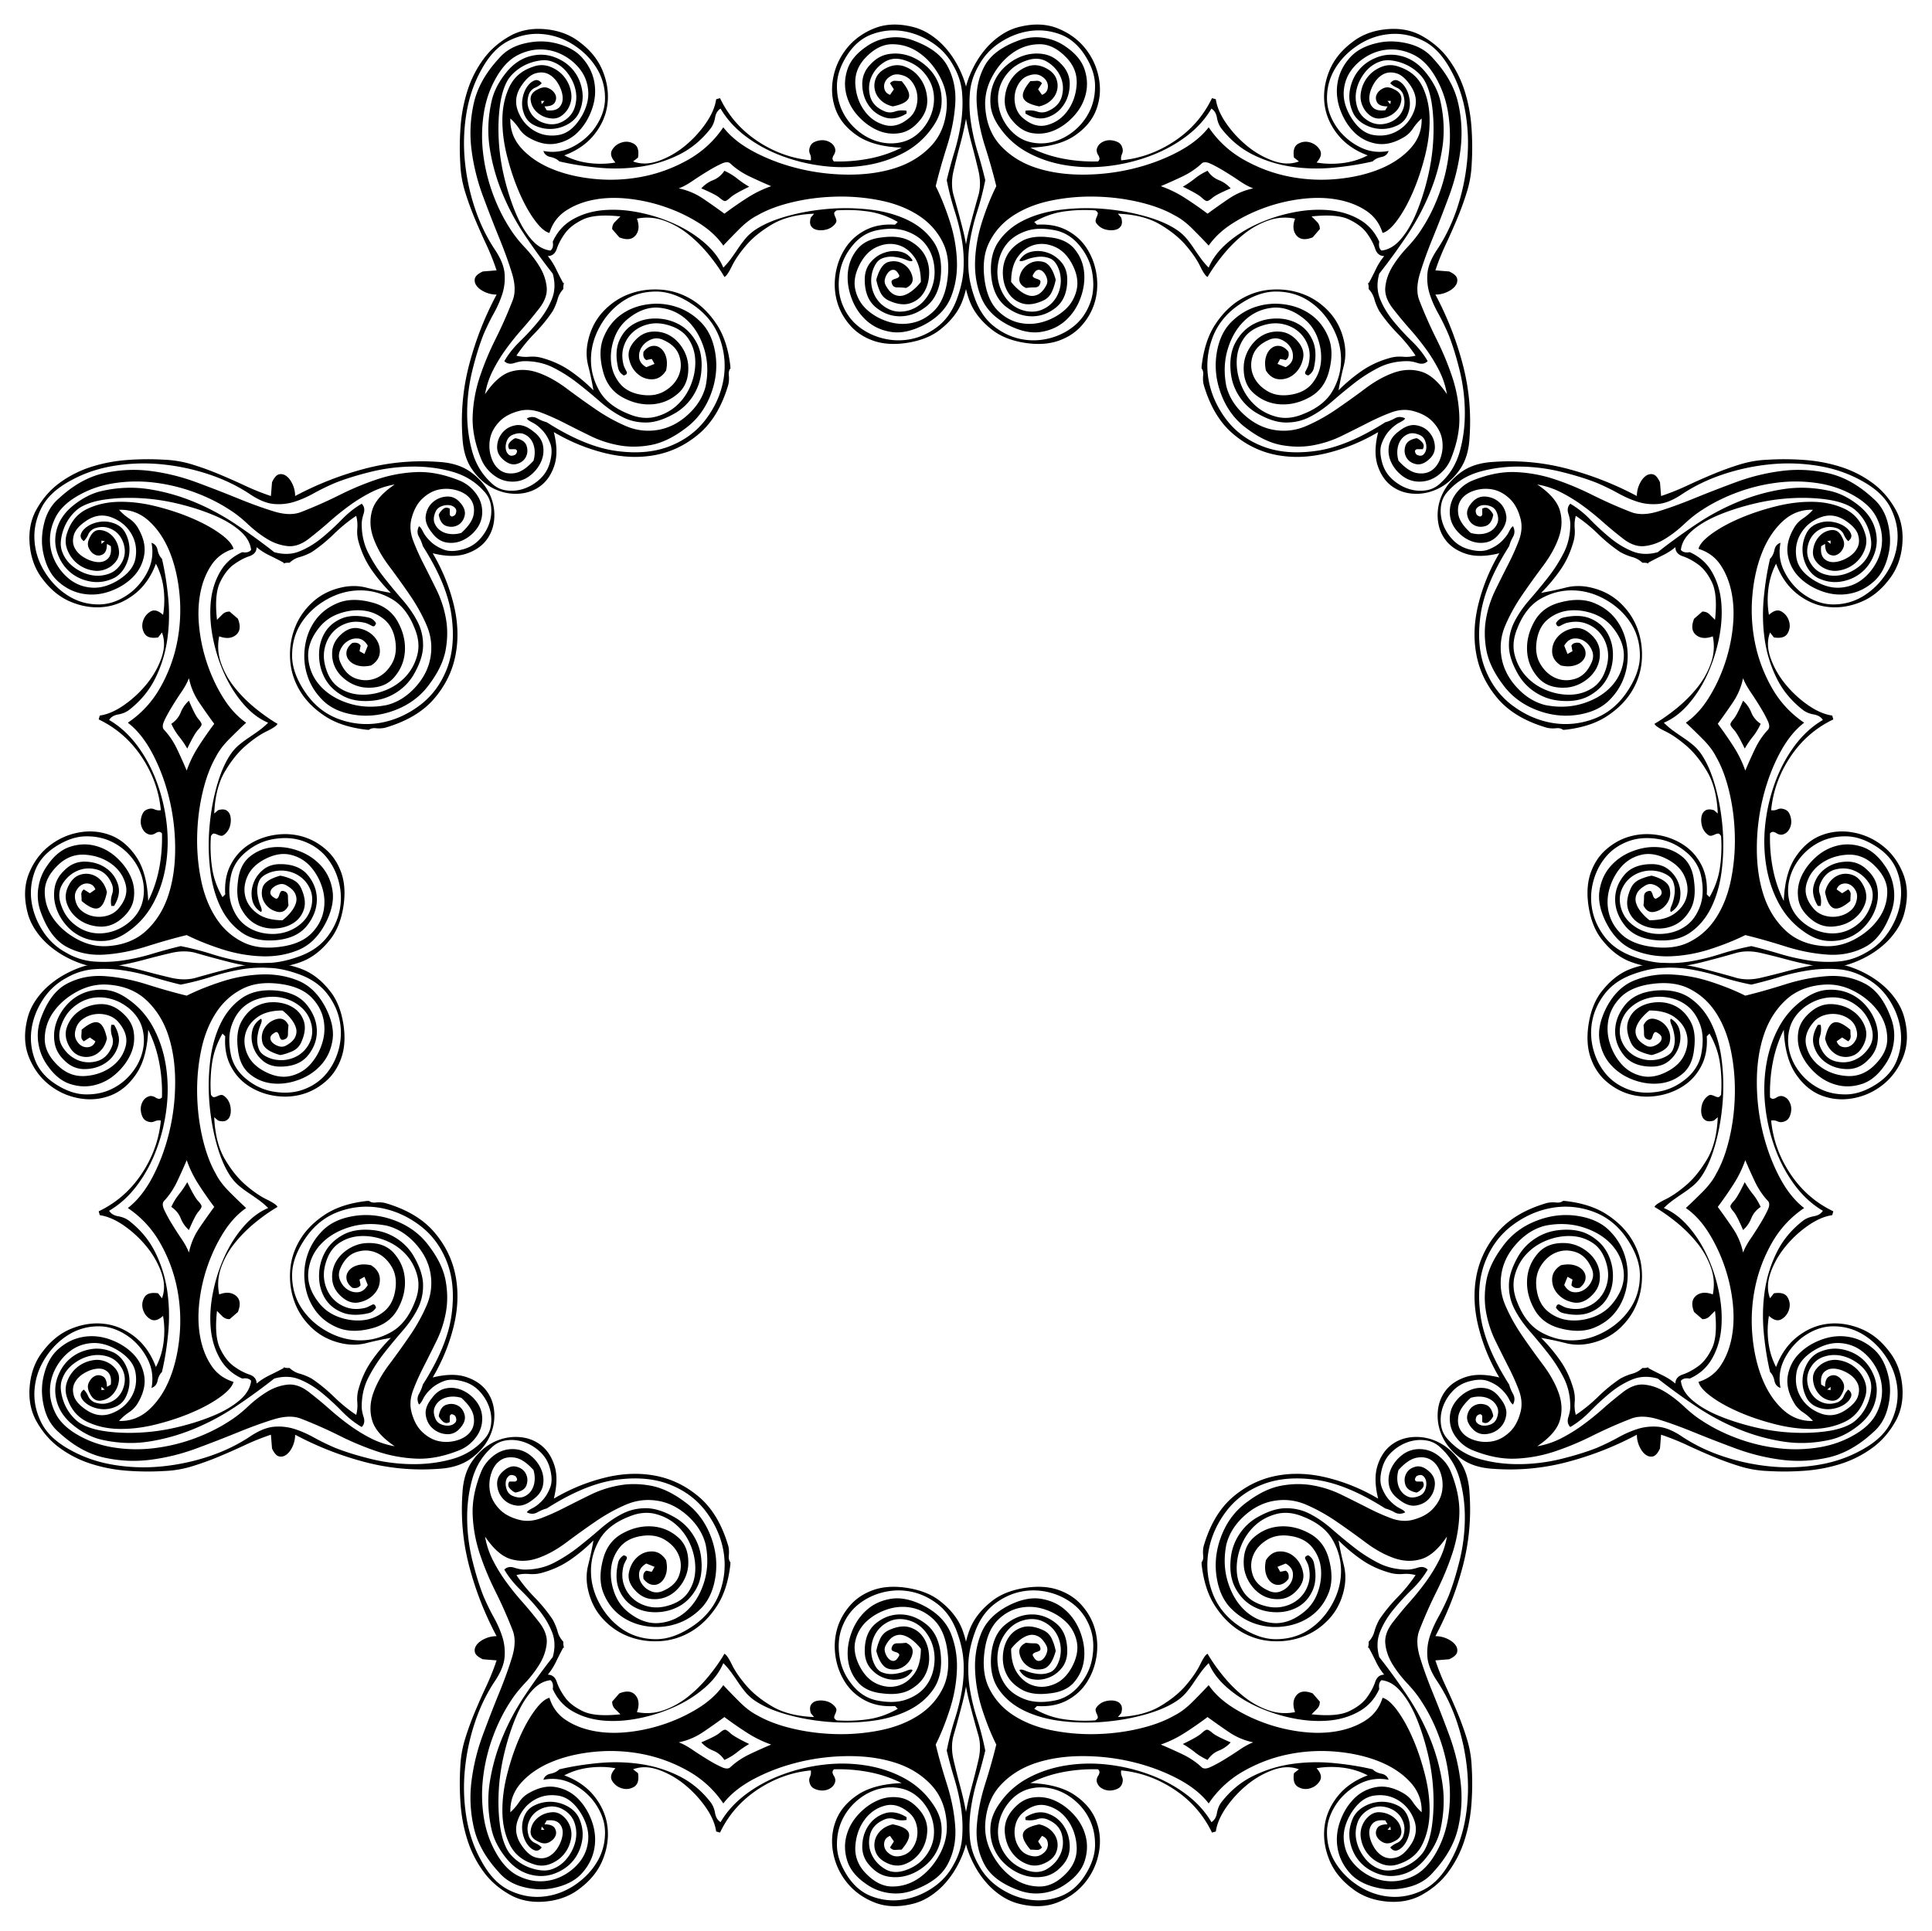 <svg xmlns="http://www.w3.org/2000/svg" xmlns:xlink="http://www.w3.org/1999/xlink" viewBox="-821.312 -820.871 1642.625 1641.742"><g id="b"><g id="a"><path d="M-361.66-427.462c2.18-4.525 2.881-9.204 2.106-14.035-.782-4.84-3.508-8.97-8.188-12.4-5.306-4.37-10.292-6.161-14.97-5.38-4.68.776-8.422 2.808-11.23 6.083-2.806 3.275-4.37 7.091-4.678 11.462-.314 4.365 1.244 8.108 4.679 11.229 4.05 3.743 7.954 5.147 11.697 4.21 3.742-.935 6.389-2.887 7.953-5.848 1.557-2.968 1.791-6.162.701-9.59-1.096-3.437-4.29-5.615-9.59-6.55-1.565.62-3.122 1.79-4.68 3.508-1.564 1.711-1.717 3.663-.467 5.848h5.146c1.244.622 1.711 1.404 1.404 2.34-.314.936-.783 1.71-1.404 2.339-2.5 1.243-4.444 1.17-5.848-.234s-2.185-3.202-2.339-5.38c-.16-2.186.234-4.371 1.17-6.55.935-2.186 2.492-3.743 4.678-4.678 3.743-1.565 6.938-1.8 9.591-.702 2.646 1.089 4.752 2.807 6.317 5.146 1.556 2.339 2.492 5.066 2.807 8.188.307 3.114 0 6.235-.937 9.357-5.613 6.235-10.92 9.744-15.906 10.526-4.993.775-9.204-.08-12.632-2.573-3.436-2.5-5.93-6.243-7.486-11.229-1.564-4.992-1.871-10.058-.936-15.204.936-5.147 3.509-9.986 7.72-14.504 4.21-4.525 10.213-7.72 18.012-9.591 5.615-1.25 11.535-.702 17.778 1.637 6.236 2.34 12.867 5.3 19.884 8.89a1463.931 1463.931 0 0021.99 10.994c7.639 3.743 15.746 6.39 24.328 7.954 8.575 1.556 17.544 1.477 26.902-.234 9.356-1.718 19.02-6.316 29.007-13.802 9.978-7.178 17.31-16.842 21.989-29.007 4.678-12.164 5.92-24.328 3.742-36.492-1.871-10.608-5.928-19.03-12.164-25.265-6.243-6.243-13.334-10.607-21.287-13.1-7.954-2.5-16.141-3.12-24.562-1.871-8.422 1.243-15.834 4.21-22.224 8.89-6.396 4.678-11.228 10.994-14.503 18.948-3.275 7.953-3.509 17.383-.702 28.304 2.493 10.293 7.873 17.78 16.141 22.458 8.26 4.678 16.682 6.783 25.264 6.316 8.575-.468 16.141-3.59 22.691-9.357 6.55-5.776 9.357-14.116 8.421-25.03-.628-5.308-2.5-10.22-5.614-14.738-3.121-4.525-6.864-7.88-11.228-10.059-4.372-2.186-9.123-3.041-14.27-2.573-5.146.468-9.752 2.88-13.801 7.252-4.679 4.986-6.477 10.132-5.38 15.44 1.089 5.299 3.428 9.59 7.017 12.865 3.582 3.275 7.72 4.913 12.398 4.913 4.986 0 9.043-2.5 12.165-7.487.935-4.371.935-8.187 0-11.461-.936-3.276-2.5-5.776-4.679-7.486-2.186-1.718-4.606-2.34-7.252-1.872-2.653.469-5.073 2.106-7.252 4.913-.628 3.429.154 5.768 2.34 7.017l4.678-.935 2.34 4.21-7.018 2.807c-3.743-2.185-5.775-4.912-6.082-8.187-.315-3.275.468-6.316 2.34-9.123 1.87-2.807 4.517-4.913 7.952-6.316 3.429-1.404 7.018-1.17 10.761.702 6.857 3.114 11.229 7.558 13.1 13.333 1.872 5.768 1.71 11.302-.468 16.609-2.185 5.3-6.082 9.665-11.696 13.1-5.614 3.429-12.325 4.518-20.118 3.275-8.114-1.25-14.27-4.525-18.48-9.825-4.21-5.307-6.63-11.308-7.252-18.012-.628-6.711.307-13.495 2.807-20.351 2.493-6.865 6.55-12.48 12.164-16.843 8.729-6.864 17.545-9.826 26.434-8.89 8.89.936 16.609 4.445 23.159 10.527 6.55 6.082 11.382 14.109 14.504 24.095 3.113 9.978 3.582 20.585 1.403 31.813-2.186 9.044-7.179 17.15-14.971 24.33-7.8 7.17-16.375 11.534-25.732 13.099-9.357 1.557-18.407.468-27.136-3.275-8.735-3.743-17.31-8.502-25.731-14.27a717.441 717.441 0 01-24.797-17.778c-8.115-6.082-16.141-10.527-24.094-13.334-7.954-2.807-15.673-3.121-23.159-.936-7.486 2.179-14.818 8.575-21.99 19.182 1.244-7.179 3.51-13.962 6.785-20.351a136.107 136.107 0 0111.228-18.247 225.758 225.758 0 0113.568-16.842 343.318 343.318 0 0013.801-16.61c5.3-6.55 7.64-12.865 7.019-18.947-.63-6.083-2.654-11.93-6.082-17.544-3.436-5.615-7.647-11.076-12.633-16.376-4.992-5.307-9.05-10.453-12.164-15.439-5.928-9.05-10.922-19.11-14.972-30.177a151.384 151.384 0 01-8.187-34.152c-1.404-11.697-1.17-23.32.702-34.856 1.872-11.542 5.768-22.15 11.696-31.814 4.986-8.114 10.76-13.801 17.31-17.076 6.55-3.276 13.174-4.84 19.885-4.679 6.703.154 13.019 1.872 18.948 5.146 5.921 3.276 10.76 7.486 14.503 12.632 3.743 5.147 5.848 11.068 6.316 17.779.468 6.703-1.33 13.64-5.38 20.82-5.614 9.664-12.245 15.124-19.884 16.374-7.646 1.243-14.584 0-20.819-3.743-6.243-3.743-10.76-9.203-13.568-16.374-2.807-7.18-2.032-14.197 2.339-21.054 4.05-6.243 8.188-9.986 12.399-11.228 4.21-1.25 7.953-1.016 11.228.702 3.275 1.71 6.001 4.444 8.187 8.187 2.179 3.743 3.43 7.405 3.743 10.994.307 3.583-.629 6.55-2.807 8.89-2.186 2.34-5.775 3.194-10.76 2.573l-1.872-3.275c4.678 0 7.639-1.17 8.89-3.509 1.242-2.339 1.322-4.605.233-6.784-1.096-2.186-2.968-3.904-5.614-5.146-2.654-1.25-5.695-.936-9.124.935-4.678 2.179-6.71 5.38-6.082 9.591.622 4.211 2.646 7.72 6.082 10.527 3.43 2.807 7.487 4.364 12.165 4.678 4.678.308 8.89-2.032 12.632-7.017 3.114-4.679 4.284-9.591 3.509-14.738-.783-5.146-2.734-9.671-5.849-13.567-3.12-3.904-7.097-6.784-11.93-8.656-4.84-1.871-9.752-1.871-14.737 0-9.357 3.114-15.988 8.729-19.884 16.843-3.903 8.107-5.928 17.23-6.082 27.37-.161 10.132 1.17 20.739 3.977 31.814 2.807 11.067 6.236 21.287 10.293 30.644 4.05 9.357 8.421 17.23 13.1 23.627 4.678 6.389 8.889 10.058 12.632 10.994 2.493-8.114 7.171-14.43 14.035-18.948 6.857-4.525 14.891-7.646 24.095-9.357 9.196-1.718 19.182-1.952 29.942-.702a142.639 142.639 0 0131.346 7.252c10.132 3.582 19.49 8.107 28.072 13.568 8.575 5.453 15.358 11.77 20.351 18.947 3.743-4.057 8.26-8.735 13.568-14.035 5.3-5.307 10.446-9.203 15.44-11.697 8.106-4.678 18.085-8.42 29.942-11.228 11.85-2.807 24.167-4.371 36.96-4.678 12.786-.314 25.338.774 37.662 3.275 12.318 2.493 23.079 6.704 32.282 12.632 9.196 5.921 16.141 13.64 20.82 23.159 4.678 9.51 5.767 21.287 3.275 35.322-1.871 9.98-5.541 17.618-10.995 22.925-5.46 5.3-11.623 8.656-18.48 10.06-6.864 1.403-13.729 1.008-20.586-1.17-6.864-2.186-12.792-5.542-17.778-10.06-4.993-4.524-8.268-10.139-9.825-16.842-1.564-6.71-.314-13.963 3.743-21.755 3.743-7.179 8.575-12.09 14.503-14.738 5.922-2.653 11.697-3.274 17.31-1.87 5.615 1.403 10.367 4.75 14.27 10.058 3.897 5.3 5.849 12.471 5.849 21.522-1.872 2.492-4.138 4.831-6.784 7.017-2.654 2.179-5.308 3.662-7.954 4.444-2.653.776-5.307.542-7.953-.7-2.654-1.251-5.074-3.904-7.252-7.955-.936-1.871-1.097-3.823-.468-5.848.621-2.032 1.557-3.743 2.807-5.146 1.243-1.403 2.647-2.105 4.21-2.105 1.558 0 2.962 1.088 4.212 3.274.935 1.243 1.089 2.179.468 2.808-.629.621-1.484 1.089-2.574 1.403-1.096.307-2.032.702-2.807 1.17-.782.468-1.016 1.323-.702 2.573.622 2.493 2.179 3.743 4.679 3.743 2.807 0 5.3.153 7.486.468 4.678-2.186 6.47-5.462 5.38-9.826-1.097-4.371-3.509-7.8-7.252-10.292-3.743-2.5-7.953-3.202-12.632-2.106-4.678 1.09-8.268 6.155-10.76 15.206.62 3.428 1.71 6.857 3.275 10.292 1.557 3.429 4.05 5.922 7.485 7.486 6.857 3.114 12.786 3.897 17.779 2.34 4.985-1.565 8.889-4.526 11.696-8.89 2.807-4.371 4.364-9.518 4.679-15.439.306-5.929-.863-11.39-3.51-16.375-2.653-4.993-6.944-9.123-12.865-12.398-5.929-3.275-13.729-4.291-23.393-3.041-9.357.936-16.375 4.21-21.053 9.825-4.679 5.614-7.413 12.084-8.188 19.416-.782 7.324.234 14.81 3.041 22.456 2.807 7.64 7.091 14.036 12.866 19.183 5.768 5.146 12.786 8.341 21.054 9.59 8.26 1.244 17.544-.781 27.837-6.082 11.229-5.928 18.787-13.728 22.69-23.392 3.897-9.671 5.615-20.118 5.147-31.346-.468-11.229-2.5-22.384-6.082-33.452-3.59-11.075-7.566-20.98-11.93-29.708 2.493-10.293 5.687-21.602 9.59-33.92 3.897-12.325 6.236-24.328 7.019-36.025.774-11.696-1.404-22.383-6.55-32.047-5.147-9.672-15.366-17.157-30.644-22.457-6.55-2.186-13.261-2.734-20.118-1.638-6.865 1.09-13.1 3.662-18.714 7.72-8.115 5.614-13.334 12.003-15.674 19.182-2.339 7.171-2.653 14.19-.935 21.053 1.71 6.857 5.066 13.02 10.059 18.48 4.985 5.453 10.526 9.51 16.608 12.165 6.083 2.646 12.398 3.428 18.948 2.34 6.55-1.098 12.472-5.074 17.779-11.931 4.05-5.308 5.848-11.156 5.38-17.545-.468-6.396-2.42-12.011-5.848-16.843-3.436-4.839-7.88-8.268-13.334-10.292-5.46-2.032-11.155-1.331-17.077 2.105-3.742 2.178-6.243 4.912-7.485 8.187-1.25 3.275-1.484 6.55-.702 9.825.775 3.275 2.493 6.155 5.147 8.655 2.646 2.493 6.001 4.211 10.058 5.147 7.793-1.564 12.318-3.977 13.568-7.252 1.243-3.275-.782-8.033-6.082-14.27-1.564 0-3.275-.08-5.146-.233-1.872-.161-3.436.54-4.679 2.105l3.275 5.146-3.275 4.679c-2.5-.936-4.057-2.5-4.679-4.679-.628-2.185-.467-4.291.468-6.315.936-2.032 2.647-3.743 5.147-5.147 2.493-1.403 5.453-1.637 8.89-.702 3.742.936 6.703 2.88 8.888 5.849 2.179 2.96 3.582 6.235 4.211 9.824.621 3.583.468 7.171-.468 10.761-.935 3.582-2.653 6.623-5.146 9.123-7.179 6.55-14.35 8.89-21.522 7.018-7.178-1.872-13.026-5.929-17.544-12.165-4.525-6.242-7.098-13.567-7.72-21.989-.628-8.421 2.025-15.906 7.954-22.456 7.486-8.115 15.278-12.165 23.392-12.165 8.422 0 16.141 2.493 23.16 7.486 7.017 4.986 12.785 11.696 17.31 20.118 4.518 8.421 6.47 17.15 5.848 26.2-.936 13.406-5.38 24.328-13.334 32.75-7.954 8.42-17.859 14.576-29.709 18.48-11.857 3.896-25.11 5.847-39.767 5.847-14.35 0-28.386-1.637-42.107-4.911-13.728-3.276-26.434-7.954-38.13-14.036-11.696-6.083-20.666-13.18-26.901-21.288-7.8 11.536-17.779 20.74-29.943 27.604-12.164 6.857-24.957 11.615-38.364 14.27a141.378 141.378 0 01-40.47 2.105c-13.567-1.25-25.732-4.058-36.492-8.422-10.76-4.371-19.497-10.22-26.2-17.544-6.71-7.332-9.905-15.834-9.591-25.498 2.808 2.493 5.3 5.38 7.486 8.655 2.179 3.275 4.985 5.848 8.421 7.72 8.107 4.678 15.826 6.316 23.16 4.912 7.324-1.403 13.567-4.759 18.713-10.058 5.147-5.308 9.043-11.777 11.696-19.417 2.647-7.646 3.275-15.285 1.872-22.924-1.404-7.647-4.913-14.584-10.527-20.82-5.614-6.242-13.882-10.453-24.796-12.632-7.8-1.564-16.068-1.25-24.797.936-8.735 2.178-15.753 6.39-21.053 12.632-11.228 12.165-18.326 24.87-21.288 38.13-2.967 13.253-3.588 26.507-1.87 39.767 1.71 13.254 4.912 26.2 9.59 38.832 4.68 12.632 9.277 24.483 13.802 35.558 4.518 11.067 8.188 21.206 10.995 30.41 2.807 9.196 2.96 16.916.467 23.159a388.613 388.613 0 01-14.503 32.75c-5.307 10.6-9.752 21.286-13.334 32.047a119.983 119.983 0 00-6.082 33.218c-.467 11.382 1.945 23.626 7.252 36.726 2.179 5.3 5.687 9.825 10.527 13.568 4.831 3.743 10.212 5.614 16.14 5.614 5.301 0 10.06-1.564 14.27-4.678 4.21-3.123 7.405-6.946 9.59-11.463zm.468-307.613h2.808l-2.34 2.807-.468-2.807zm141.76 59.65c4.365-2.653 8.26-4.758 11.696-6.316 3.43-1.564 5.922-1.564 7.486 0 4.679 4.365 10.132 8.027 16.375 10.995a452.92 452.92 0 0018.246 8.188c-7.178 2.492-14.035 5.848-20.585 10.058a322.842 322.842 0 00-19.182 13.334 539.579 539.579 0 00-18.246-12.866c-6.243-4.21-13.1-7.098-20.586-8.655 3.429-1.25 7.325-3.355 11.696-6.316a294.647 294.647 0 0113.1-8.421z"/><path d="M-381.075-401.028c7.325-.314 13.721-2.5 19.182-6.55 5.453-4.057 9.43-9.905 11.93-17.545 2.493-7.646 2.34-17.076-.468-28.305 13.722 8.107 28.145 14.036 43.277 17.779 15.125 3.742 29.548 4.283 43.276 1.637 13.721-2.653 26.12-8.736 37.194-18.246 11.068-9.518 19.256-23.32 24.563-41.405.621-2.5.775-5.227.468-8.187-.256-2.413.226-4.349 1.415-5.828-.06-.529-.1-1.072-.1-1.642l.002-.043c-1.612-14.331-5.396-26.096-11.376-35.297-6.082-9.356-13.261-16.535-21.522-21.52-8.267-4.994-17.076-7.8-26.433-8.422-9.357-.629-18.246.622-26.668 3.743-8.421 3.114-15.834 8.107-22.223 14.971-6.397 6.857-10.688 15.278-12.866 25.264-1.564 7.172-1.484 14.11.234 20.82a275.023 275.023 0 014.445 20.82c-6.243-6.244-12.866-11.778-19.884-16.61-7.018-4.839-15.052-8.5-24.094-10.994-3.436-.936-7.019-1.25-10.761-.936-3.743.307-7.333 0-10.76-.935 4.363-6.55 9.51-12.867 15.438-18.949 5.921-6.082 11.068-12.398 15.44-18.948 1.871-3.436 3.274-6.864 4.21-10.293.847-3.11 2.47-5.956 4.853-8.551a11.659 11.659 0 01.549-5.016h-.723a288.763 288.763 0 01-6.083-11.93 54.519 54.519 0 00-7.017-10.995c3.743 0 6.315-2.105 7.72-6.316 1.403-4.21 3.742-8.582 7.017-13.1 3.275-4.525 8.341-8.421 15.205-11.696 6.857-3.275 17.465-4.138 31.814-2.573a1394.304 1394.304 0 00-4.678 4.678c-1.565 1.557-2.34 3.582-2.34 6.082l6.083 7.018c6.235 2.492 10.833 1.944 13.801-1.638 2.96-3.589 3.349-8.348 1.17-14.269 7.793-1.565 15.439-1.016 22.925 1.637 7.485 2.646 14.423 6.55 20.82 11.696 6.388 5.147 12.236 10.995 17.544 17.545 5.3 6.55 9.664 12.786 13.1 18.714 1.557-.629 3.662-3.67 6.316-9.123 2.646-5.461 6.703-11.389 12.164-17.778 5.454-6.397 12.785-12.325 21.989-17.779 9.196-5.46 21.126-8.502 35.79-9.123l-2.806 3.275c-.936 3.114-.863 5.533.234 7.251 1.089 1.711 2.807 2.807 5.146 3.276 2.34.468 4.832.387 7.486-.234 2.646-.629 4.912-1.872 6.784-3.743 1.557-1.564 2.259-2.888 2.105-3.977a9.98 9.98 0 00-.936-3.041c-.468-.935-.782-1.871-.935-2.807-.161-.936.54-1.871 2.105-2.807 9.043-.629 17.932-.315 26.667.936 8.729 1.242 17.15 4.21 25.265 8.889l-2.34 2.339c-9.671-.629-18.092.936-25.264 4.678-7.178 3.743-12.866 8.89-17.077 15.44-4.21 6.55-6.944 13.801-8.187 21.755-1.25 7.954-.862 15.673 1.17 23.159 2.025 7.486 5.767 14.343 11.228 20.585 5.454 6.235 12.552 10.761 21.288 13.568 8.106 2.493 17.383 2.88 27.837 1.17 10.446-1.718 19.101-5.074 25.966-10.06C-13.423-546.998-6.64-555.5-3.05-565.01c3.582-9.518 5.22-19.343 4.913-29.475-.314-10.14-1.799-20.432-4.445-30.878a918.4 918.4 0 00-8.187-30.177c-1.564-6.243-1.484-13.026.234-20.352a701.365 701.365 0 015.848-23.158 261.033 261.033 0 005.38-24.796c1.404-8.422 1.01-16.843-1.17-25.265-1.564-5.307-3.742-10.607-6.55-15.906a79.181 79.181 0 00-10.058-14.738 63.75 63.75 0 00-13.334-11.696c-4.993-3.275-10.293-5.541-15.907-6.785-11.857-2.806-22.537-2.265-32.048 1.639-9.518 3.895-17.237 9.59-23.158 17.076-5.93 7.485-9.753 15.907-11.463 25.264-1.718 9.357-.936 18.32 2.34 26.902 3.274 8.575 9.43 15.906 18.48 21.989 9.042 6.082 21.52 9.43 37.428 10.058-8.736 4.365-18.013 7.486-27.837 9.357a135.961 135.961 0 01-29.709 2.34c-.936-.936-1.33-1.872-1.17-2.807.154-.936.541-1.872 1.17-2.807.621-.937 1.009-2.033 1.17-3.276.153-1.25-.234-2.653-1.17-4.21-.936-1.565-2.42-2.807-4.445-3.743-2.032-.936-4.138-1.33-6.316-1.17-2.185.154-4.21.702-6.082 1.638-1.871.935-3.121 2.493-3.743 4.678-.628 1.872-.548 3.663.234 5.38a9.177 9.177 0 01.702 5.381c-16.221-1.564-31.346-7.018-45.382-16.375-14.035-9.357-24.642-21.521-31.814-36.493l-3.275.936c-.936 6.55-3.904 13.407-8.889 20.585-4.993 7.172-10.921 13.569-17.778 19.183-6.865 5.614-14.27 9.825-22.223 12.632-7.954 2.807-15.206 2.96-21.756.467l4.211-3.274c.936-5.929-.234-9.825-3.509-11.697-3.275-1.87-6.71-2.266-10.293-1.17-3.589 1.09-6.316 3.195-8.187 6.317-1.871 3.114-.936 6.703 2.807 10.76-7.179 1.243-14.584 1.404-22.223.468-7.647-.935-14.738-3.121-21.288-6.55 10.915-4.057 19.49-10.058 25.733-18.012 6.235-7.954 9.898-16.536 10.994-25.732 1.09-9.203-.234-18.48-3.977-27.837-3.742-9.357-10.139-17.471-19.182-24.328-7.8-6.243-17.237-9.986-28.305-11.23-11.075-1.249-20.98.309-29.708 4.68-9.986 5.3-18.013 12.084-24.095 20.352a92.75 92.75 0 00-13.802 27.135c-3.121 9.825-5.072 20.037-5.848 30.644-.782 10.6-.862 21.053-.233 31.346a92.365 92.365 0 003.976 23.627 246.541 246.541 0 008.187 22.691 552.815 552.815 0 009.826 22.223 207.442 207.442 0 018.889 22.223l-11.697.936c-4.056 1.87-6.316 3.896-6.783 6.082-.468 2.178.072 4.284 1.637 6.316 1.557 2.025 3.896 3.742 7.018 5.146a23.643 23.643 0 009.825 2.106c-9.986 18.714-17.706 38.363-23.159 58.95-5.46 20.584-7.412 41.638-5.848 63.16.621 10.913 3.428 19.883 8.42 26.9 4.987 7.019 10.835 12.238 17.546 15.674 6.703 3.428 13.72 4.986 21.053 4.679zm-9.357-2.807c-5.147-.63-9.591-2.808-13.334-6.55-7.8-7.18-13.18-16.142-16.14-26.902-2.97-10.76-4.372-22.07-4.211-33.92a153.367 153.367 0 014.444-34.854c2.807-11.39 5.921-21.449 9.357-30.177 2.807-6.55 5.768-12.632 8.89-18.246 3.113-5.615 5.533-11.156 7.251-16.609 1.71-5.46 2.34-11.155 1.872-17.077-.469-5.928-3.041-12.478-7.72-19.65-7.179-10.607-12.947-22.384-17.311-35.323-4.371-12.946-7.251-26.28-8.655-40-1.404-13.73-1.016-27.37 1.17-40.938 2.178-13.568 6.389-25.966 12.632-37.195 6.55-12.164 14.423-20.512 23.626-25.03 9.196-4.525 18.554-6.396 28.071-5.614 9.511.775 18.4 3.816 26.669 9.124 8.26 5.3 14.81 11.85 19.649 19.65 4.832 7.792 7.252 16.374 7.252 25.73 0 9.665-3.59 19.022-10.76 28.072-5.308 6.236-11.544 10.995-18.715 14.27-7.18 3.275-14.818 4.13-22.925 2.573.936 2.807 2.961 4.518 6.082 5.147 3.114.62 5.615 1.87 7.486 3.742 10.6 2.493 21.909 4.284 33.92 5.38 12.003 1.09 23.78.776 35.322-.935 11.536-1.718 22.457-5.147 32.75-10.293 10.293-5.146 19.182-12.559 26.668-22.223 1.871-2.5 3.114-5.541 3.742-9.123.622-3.59 2.179-6.163 4.68-7.72 5.299 9.043 12.55 16.996 21.754 23.861 9.196 6.857 19.489 12.398 30.878 16.609 11.383 4.21 23.16 7.017 35.323 8.421 12.165 1.403 24.095 1.17 35.791-.702 11.697-1.871 22.457-5.46 32.282-10.76 9.825-5.308 17.852-12.48 24.095-21.522 4.678-6.55 7.251-13.1 7.72-19.65.467-6.55-.469-12.632-2.808-18.246-2.34-5.614-5.848-10.454-10.527-14.503-4.678-4.057-9.751-6.945-15.205-8.656-5.46-1.718-10.994-2.105-16.609-1.17-5.614.937-10.607 3.743-14.97 8.422-4.994 4.985-7.413 10.833-7.253 17.545.154 6.703 1.945 12.551 5.38 17.544 3.43 4.985 8.027 8.421 13.802 10.293 5.768 1.871 11.93.774 18.48-3.275v-2.34c-3.436-.628-6.784-.394-10.059.702-3.275 1.09-6.476.855-9.59-.702-6.243-2.807-10.06-7.097-11.463-12.866-1.403-5.775-.936-11.228 1.404-16.375 2.339-5.146 6.082-9.283 11.228-12.398 5.146-3.12 11.148-3.435 18.012-.935 6.236 2.179 11.302 5.534 15.206 10.059 3.896 4.517 6.47 9.43 7.72 14.737 1.242 5.3 1.169 10.834-.235 16.609-1.403 5.768-4.137 11.148-8.187 16.14-4.993 5.922-10.76 9.745-17.31 11.463-6.55 1.71-13.18 1.71-19.884 0-6.711-1.718-12.866-4.913-18.48-9.59-5.615-4.68-9.986-10.294-13.1-16.844-3.122-6.55-4.606-13.882-4.445-21.989.153-8.114 3.041-16.535 8.655-25.263 5.614-8.736 12.632-14.665 21.053-17.78 8.422-3.12 16.997-4.057 25.732-2.806 8.729 1.243 17.077 4.445 25.03 9.59 7.954 5.147 14.11 11.77 18.48 19.885 4.365 7.485 6.858 15.358 7.487 23.626.621 8.26.306 16.529-.936 24.797-1.25 8.26-3.122 16.528-5.614 24.796a427.937 427.937 0 00-6.55 24.094c1.871 9.357 4.13 18.165 6.784 26.433 2.646 8.261 4.678 16.448 6.082 24.563 1.403 8.107 1.871 16.375 1.403 24.797-.468 8.421-2.573 17.464-6.316 27.135-3.743 9.357-9.123 16.682-16.14 21.989-7.018 5.3-14.504 8.728-22.457 10.293-7.954 1.557-15.908 1.323-23.86-.702-7.955-2.032-14.972-5.541-21.055-10.527-6.081-4.992-10.607-11.462-13.567-19.416-2.968-7.953-3.509-16.923-1.638-26.9 1.558-8.115 5.22-15.601 10.995-22.458 5.768-6.864 12.705-11.075 20.82-12.632 9.664-1.872 17.931-1.564 24.796.936 6.857 2.492 12.164 6.082 15.906 10.76 3.743 4.679 6.156 10.132 7.252 16.375 1.09 6.236.856 12.164-.702 17.778-1.564 5.615-4.29 10.527-8.187 14.738-3.904 4.21-8.816 6.937-14.737 8.187-4.993.936-9.518.541-13.568-1.17-4.057-1.717-7.412-4.21-10.059-7.485-2.653-3.275-4.445-7.098-5.38-11.462-.936-4.372-.782-8.89.468-13.568 1.871-5.929 4.517-9.59 7.953-10.995 3.429-1.404 7.018-1.871 10.76-1.404 3.744.468 7.092 1.324 10.06 2.574 2.96 1.242 4.752 1.404 5.38.468-2.5-4.058-6.009-6.55-10.527-7.486-4.525-.936-9.05-.629-13.567.936-4.525 1.557-8.422 4.284-11.697 8.187-3.275 3.896-4.912 8.81-4.912 14.738 0 10.6 3.195 18.48 9.591 23.626 6.389 5.147 13.407 7.64 21.053 7.486 7.64-.161 14.891-2.968 21.755-8.421 6.857-5.461 10.914-13.802 12.164-25.03 1.243-12.165-.781-22.15-6.081-29.943-5.308-7.8-12.633-13.963-21.99-18.48-9.357-4.525-20.117-7.486-32.281-8.89a178.09 178.09 0 00-36.493-.468c-12.164 1.09-23.707 3.195-34.621 6.317-10.922 3.114-19.81 7.017-26.668 11.696-3.122 2.178-5.775 4.598-7.953 7.252a99.688 99.688 0 00-6.083 8.187 276.388 276.388 0 01-5.848 8.421 66.32 66.32 0 01-6.783 7.954c-3.122-7.485-8.349-14.43-15.674-20.82-7.332-6.396-15.753-11.776-25.264-16.14-9.518-4.372-19.576-7.647-30.176-9.826-10.607-2.185-20.746-2.886-30.41-2.105-9.672.775-18.408 3.348-26.2 7.72-7.8 4.364-13.568 10.76-17.31 19.182.62 3.428 0 5.92-1.872 7.485-5.93-.628-11.39-3.823-16.375-9.59-4.993-5.775-9.357-13.1-13.1-21.99-3.743-8.889-6.945-18.713-9.59-29.474-2.655-10.76-4.292-21.449-4.913-32.049-.63-10.607-.315-20.585.935-29.942 1.243-9.357 3.582-16.842 7.018-22.457 1.871-2.807 4.284-5.38 7.252-7.72a39.532 39.532 0 019.59-5.614 42.064 42.064 0 0110.761-2.807c3.743-.468 7.171-.08 10.293 1.17 4.986 1.871 9.196 5.066 12.632 9.59 3.429 4.518 5.688 9.357 6.784 14.504 1.09 5.146.775 10.212-.936 15.205-1.718 4.986-5.226 8.89-10.526 11.697-3.743 1.871-7.647 2.493-11.697 1.871-4.057-.629-7.566-2.105-10.526-4.445-2.969-2.339-5.073-5.38-6.317-9.123-1.25-3.742-1.096-7.8.469-12.164 1.242-2.5 2.96-4.21 5.146-5.147 2.178-.935 4.05-2.185 5.615-3.742-1.872-2.5-3.978-3.275-6.317-2.34-2.34.936-4.444 2.808-6.316 5.615-1.871 2.807-3.122 6.155-3.743 10.058a23.752 23.752 0 00.936 11.463c1.557 4.985 4.517 8.575 8.89 10.76 4.364 2.18 8.889 3.276 13.567 3.276 4.986 0 9.745-1.17 14.27-3.51 4.517-2.339 7.873-5.54 10.058-9.59 3.115-6.55 4.13-13.1 3.041-19.65-1.096-6.55-3.589-12.245-7.485-17.077-3.904-4.839-9.05-8.501-15.44-10.994-6.396-2.5-13.026-2.968-19.883-1.403-8.421 1.871-15.754 6.703-21.989 14.503-6.243 7.793-10.293 15.746-12.164 23.86-3.122 13.722-3.67 27.136-1.638 40.236 2.025 13.1 5.614 25.885 10.761 38.364 5.146 12.47 11.535 24.402 19.182 35.79 7.639 11.382 15.512 22.224 23.626 32.516 2.179 7.793 1.945 14.971-.701 21.521-2.654 6.55-6.397 12.786-11.229 18.715a202.914 202.914 0 01-15.673 17.076c-5.614 5.454-10.14 11.149-13.568 17.077 2.179 2.179 4.986 2.726 8.422 1.638 3.428-1.097 6.39-1.638 8.889-1.638 9.043 0 17.23 1.872 24.562 5.614a127.697 127.697 0 0120.82 13.334 476.77 476.77 0 0118.948 15.673c6.082 5.3 12.318 9.591 18.714 12.866 6.389 3.275 13.334 4.832 20.82 4.678 7.485-.16 15.906-3.04 25.263-8.654 5.922-3.743 10.761-8.656 14.504-14.738 3.743-6.082 5.921-12.712 6.55-19.884.935-9.986-.468-18.326-4.21-25.03-3.744-6.71-8.583-11.696-14.504-14.971-5.929-3.275-12.398-4.993-19.416-5.147-7.018-.16-13.334 1.324-18.948 4.445-5.614 3.114-9.825 7.873-12.632 14.27-2.807 6.389-3.122 14.269-.936 23.626.621 2.493 2.178 4.517 4.679 6.082 2.492-.628 3.275-1.798 2.339-3.509-.936-1.718-1.718-3.355-2.34-4.913-1.564-5.927-1.564-11.308 0-16.14 1.557-4.84 4.13-8.89 7.72-12.164 3.582-3.276 7.953-5.541 13.1-6.784 5.146-1.25 10.527-1.096 16.14.467 8.108 2.179 14.036 6.003 17.78 11.463 3.742 5.454 5.767 11.616 6.081 18.48.307 6.857-.862 13.722-3.508 20.586-2.654 6.857-6.55 12.705-11.697 17.544-5.146 4.833-11.309 8.188-18.48 10.06-7.179 1.87-14.818 1.088-22.925-2.34-11.857-4.679-20.198-11.309-25.03-19.884-4.84-8.582-7.178-17.625-7.018-27.136.154-9.517 2.727-18.713 7.72-27.603 4.985-8.89 11.462-15.987 19.416-21.287 7.953-5.307 17.15-8.034 27.603-8.188 10.446-.16 21.44 3.816 32.984 11.93 10.6 7.486 17.931 16.997 21.989 28.54 4.05 11.535 4.985 23.232 2.807 35.088-2.186 11.85-7.179 22.926-14.971 33.219-7.8 10.292-18.174 17.931-31.113 22.924-12.946 4.985-28.151 6.236-45.616 3.743-17.471-2.5-36.96-10.607-58.481-24.328-2.501-.63-5.147-1.718-7.954-3.276-2.807-1.564-5.775-1.564-8.89 0 .308.937 1.872 2.106 4.68 3.51 2.806 1.403 5.614 3.582 8.42 6.55 2.807 2.96 5.067 6.703 6.784 11.228 1.71 4.517 1.477 10.366-.701 17.544-1.565 4.986-4.292 9.277-8.188 12.867-3.904 3.581-8.268 6.235-13.1 7.953-4.84 1.71-9.825 2.26-14.971 1.638z"/><path d="M-225.046-660.687c8.107 3.428 13.254 6.082 15.44 7.954 2.178 1.87 3.742 2.807 4.678 2.807.935 0 2.492-1.016 4.678-3.041 2.179-2.033 7.486-5.074 15.907-9.124-3.742-2.185-7.179-4.525-10.292-7.017-3.122-2.5-6.711-4.679-10.761-6.55-2.5 3.743-5.695 6.389-9.591 7.954a26.594 26.594 0 00-10.06 7.017z"/></g><use transform="scale(-1 1)" xlink:href="#a"/></g><use transform="rotate(90)" xlink:href="#b"/><use transform="rotate(180)" xlink:href="#b"/><use transform="rotate(270)" xlink:href="#b"/></svg>